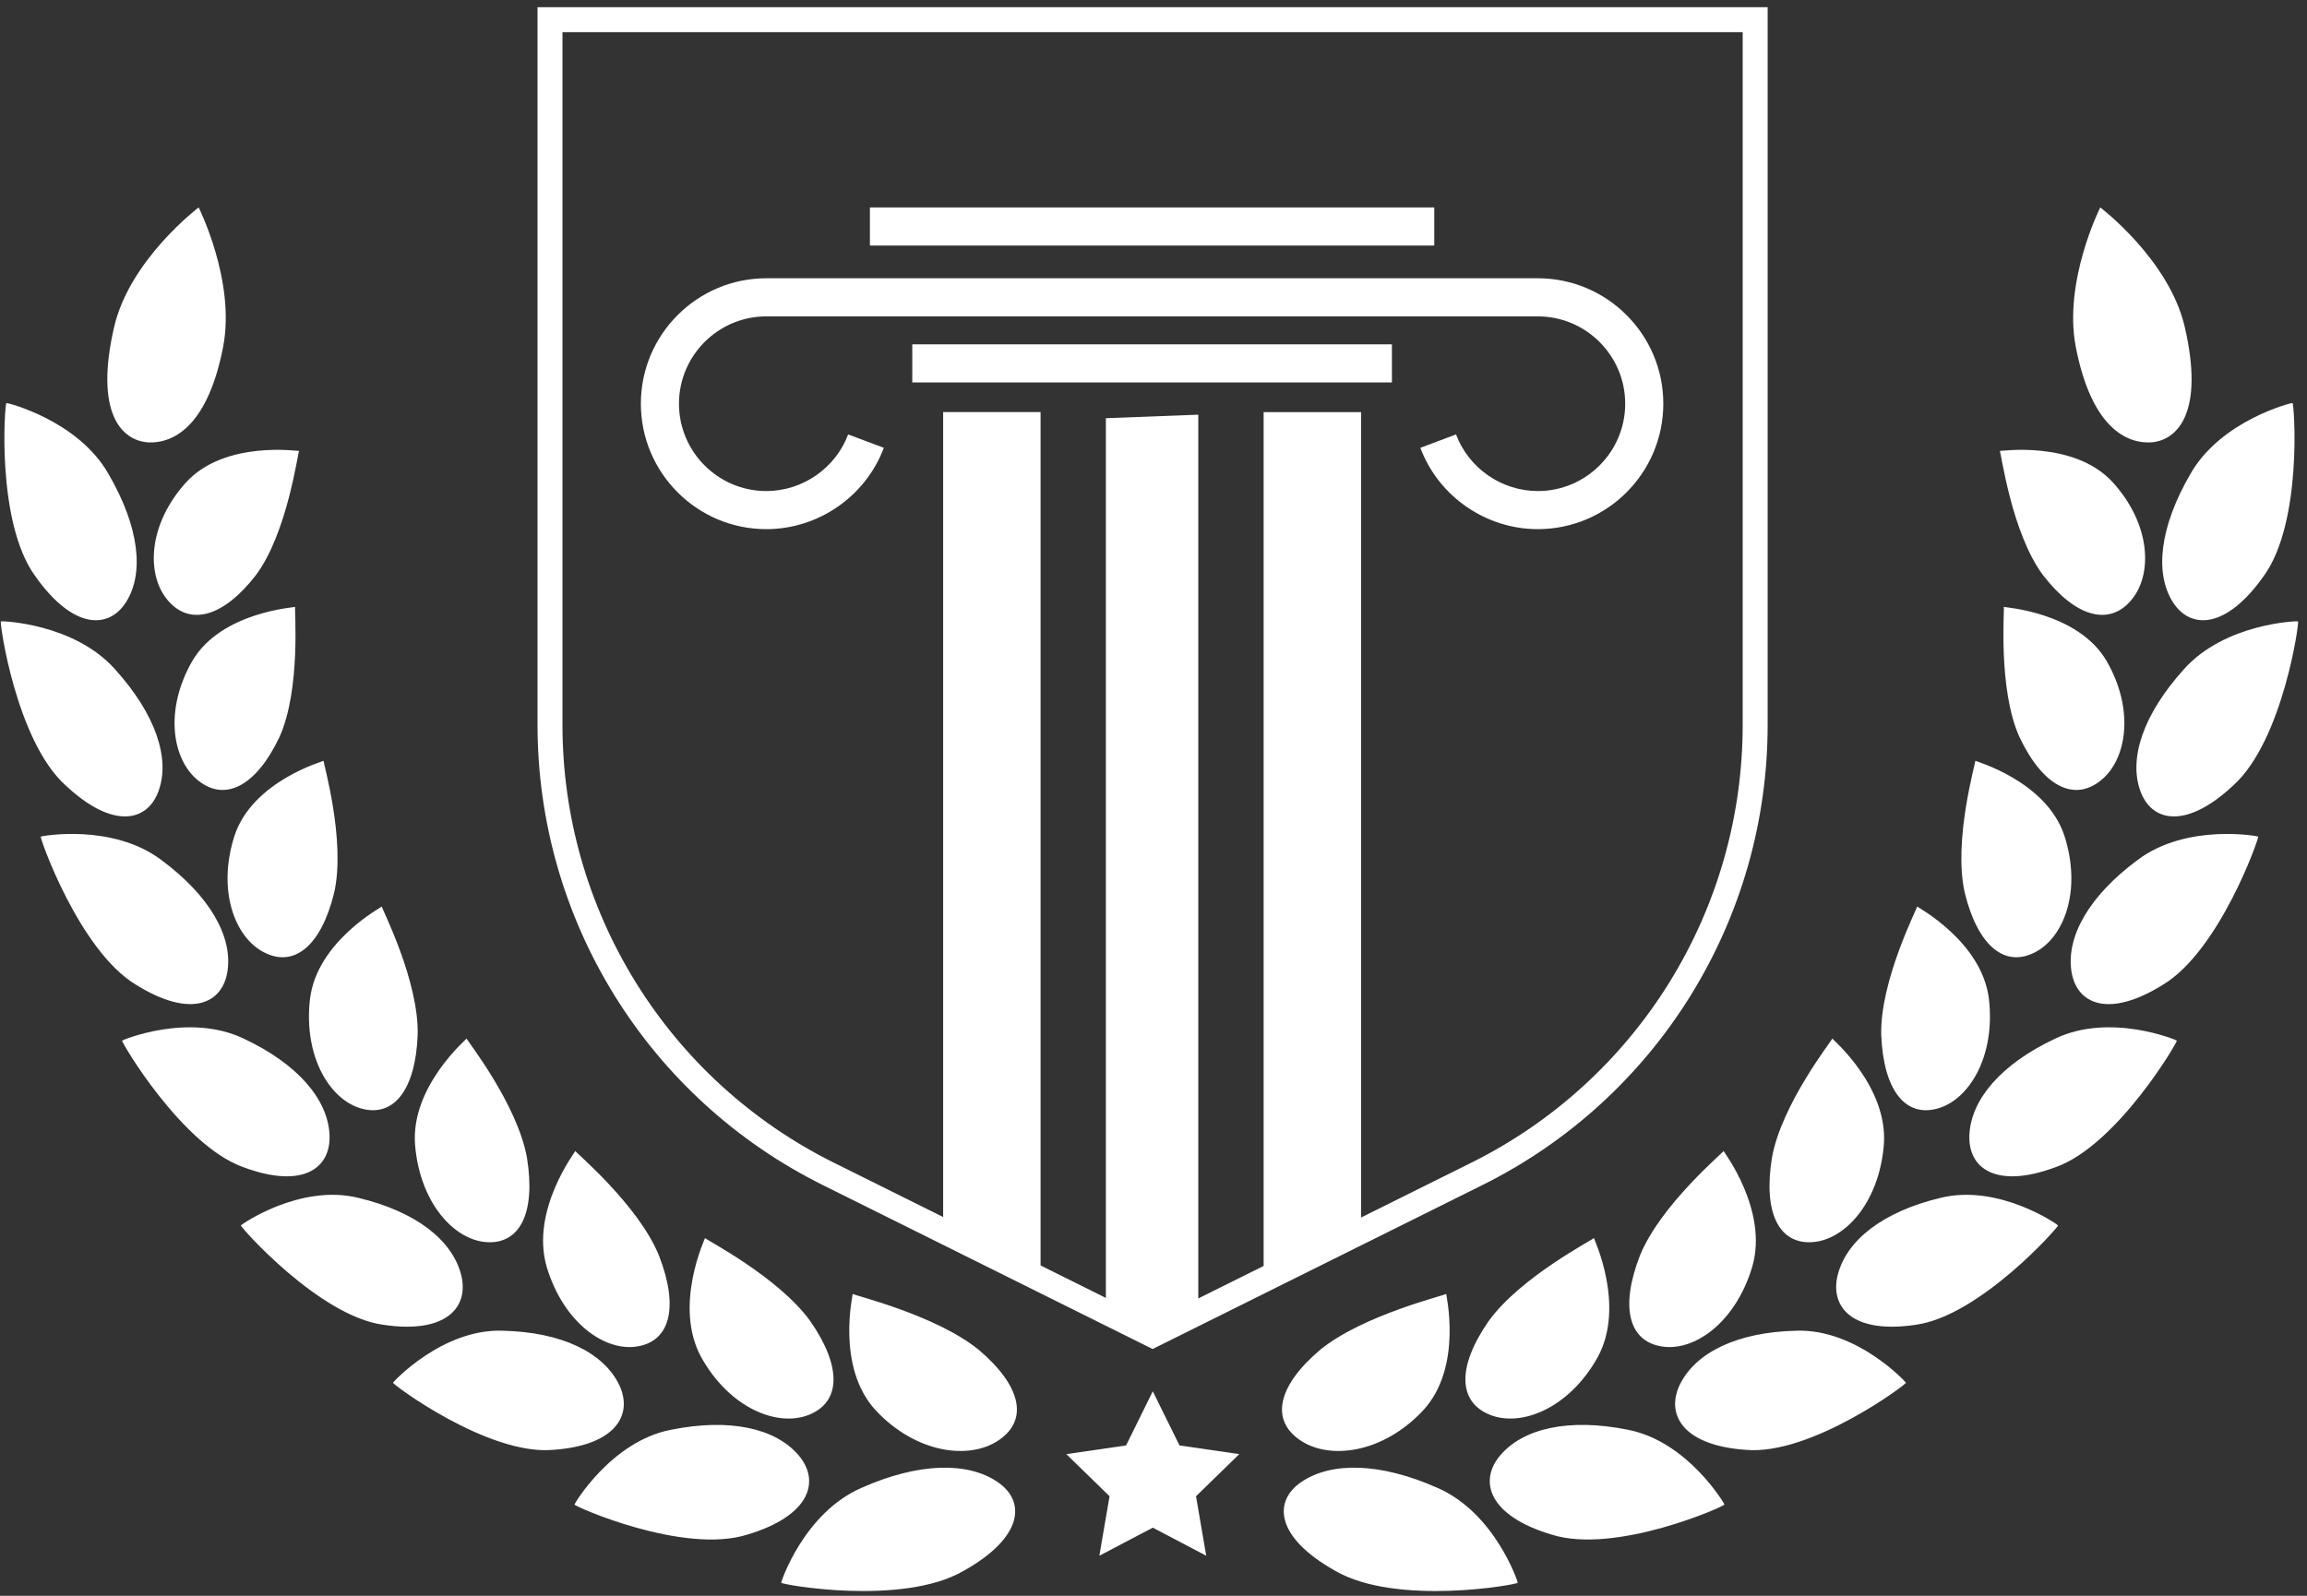 <svg width="198" height="137" viewBox="0 0 198 137" fill="none" xmlns="http://www.w3.org/2000/svg">
<rect x="0" y="0" width="198" height="137" fill="#333333" stroke="none"/>
<path d="M119.462 29.561H78.297V32.833H119.462V29.561Z" fill="white"/>
<path d="M123.097 17.808H74.662V21.08H123.097V17.808Z" fill="white"/>
<path d="M65.772 23.889C59.834 23.889 55.003 28.72 55.003 34.658C55.003 40.596 59.834 45.427 65.772 45.427C70.234 45.427 74.287 42.621 75.856 38.445L72.793 37.295C71.701 40.202 68.879 42.156 65.772 42.156C61.638 42.156 58.274 38.793 58.274 34.658C58.274 30.524 61.637 27.161 65.772 27.161H131.986C136.12 27.161 139.484 30.524 139.484 34.658C139.484 38.792 136.121 42.156 131.986 42.156C128.879 42.156 126.057 40.203 124.965 37.295L121.902 38.445C123.471 42.621 127.523 45.427 131.986 45.427C137.924 45.427 142.755 40.596 142.755 34.658C142.755 28.72 137.924 23.889 131.986 23.889H65.772Z" fill="white"/>
<path d="M94.913 113.119C95.965 112.746 97.032 114.52 98.105 114.213C98.775 114.022 99.447 113.844 100.119 113.681C101.059 113.453 101.967 113.231 102.845 113.015V35.6L94.912 35.901V113.119H94.913Z" fill="white"/>
<path d="M108.452 35.378C108.452 35.828 108.452 53.873 108.452 67.801C108.452 73.17 108.452 77.928 108.452 80.829V109.879L116.813 105.721V78.65C116.813 75.725 116.813 70.369 116.813 64.399C116.813 51.574 116.813 35.909 116.813 35.379H108.452V35.378Z" fill="white"/>
<path d="M80.946 74.697V91.898V105.678L89.307 109.836V86.814C89.307 83.549 89.307 78.661 89.307 73.178C89.307 57.348 89.307 36.54 89.307 35.378H80.946V74.697Z" fill="white"/>
<path d="M98.922 115.813L70.6 101.729C63.246 98.072 57.072 92.448 52.746 85.467C48.42 78.485 46.134 70.453 46.134 62.239V0.619H151.71V62.239C151.71 70.453 149.423 78.485 145.098 85.467C140.772 92.449 134.598 98.072 127.244 101.729L98.922 115.813ZM48.275 2.759V62.238C48.275 70.053 50.451 77.695 54.566 84.338C58.682 90.981 64.556 96.332 71.553 99.811L98.921 113.42L126.289 99.811C133.286 96.331 139.16 90.981 143.276 84.338C147.392 77.695 149.567 70.053 149.567 62.238V2.759H48.275Z" fill="white"/>
<path d="M69.551 113.429C66.812 109.613 60.489 106.379 60.508 106.282C60.549 106.275 57.75 112.08 60.189 116.527C62.664 120.955 66.784 122.534 69.438 121.457C72.158 120.362 72.276 117.362 69.551 113.429ZM14.394 51.526C16.266 53.755 19.145 53.022 21.964 49.374C24.681 45.742 25.573 38.739 25.673 38.713C25.693 38.752 19.33 37.763 15.989 41.391C12.676 45.033 12.542 49.349 14.394 51.526ZM16.502 56.75C14.057 61.004 14.8 65.281 17.041 67.029C19.314 68.832 21.959 67.516 23.961 63.327C25.864 59.187 25.245 52.147 25.332 52.101C25.362 52.142 18.984 52.504 16.502 56.75ZM85.719 123.641C88.274 121.913 87.678 118.992 83.986 115.868C80.27 112.853 73.179 111.183 73.183 111.078C73.227 111.055 71.706 117.353 75.173 121.093C78.67 124.814 83.238 125.34 85.719 123.641ZM0.078 53.342C-0.064 53.312 1.359 63.55 5.603 67.398C9.691 71.248 12.661 70.56 13.615 67.892C14.595 65.159 13.427 61.395 9.873 57.458C6.336 53.487 0.096 53.301 0.078 53.342ZM3.499 71.821C3.366 71.821 6.792 81.605 11.661 84.532C16.375 87.475 19.122 86.181 19.529 83.342C19.951 80.435 18.077 76.963 13.836 73.821C9.616 70.651 3.514 71.781 3.499 71.821ZM56.553 107.78C54.779 103.423 49.35 98.898 49.378 98.812C49.422 98.812 45.507 103.876 46.916 108.742C48.367 113.602 51.95 116.055 54.701 115.59C57.519 115.135 58.281 112.22 56.553 107.78ZM9.307 40.681C6.678 36.068 0.584 34.562 0.552 34.598C0.41 34.545 -0.366 44.847 3.043 49.486C6.294 54.077 9.366 54.041 10.848 51.644C12.366 49.198 11.98 45.279 9.307 40.681ZM67.046 135.873C66.944 136.019 77.431 137.918 82.696 134.861C87.858 131.977 88.066 128.861 85.586 127.206C83.051 125.505 78.875 125.535 73.941 127.731C68.993 129.882 67.019 135.835 67.046 135.873ZM33.73 118.706C33.614 118.787 41.865 124.964 47.458 124.469C52.945 124.093 54.406 121.362 53.084 118.772C51.726 116.124 48.238 114.347 43.084 114.24C37.937 114.093 33.721 118.662 33.73 118.706ZM49.304 129.162C49.194 129.276 58.665 133.5 64.16 131.738C69.563 130.123 70.43 127.131 68.524 124.916C66.576 122.646 62.698 121.715 57.583 122.746C52.461 123.738 49.285 129.121 49.304 129.162ZM19.155 29.753C20.23 24.127 17.049 17.807 17.049 17.807C17.049 17.807 11.141 22.277 9.799 28.06C8.104 35.366 10.382 37.811 12.695 37.976C15.139 38.103 17.91 36.237 19.155 29.753ZM45.231 99.414C44.422 94.785 40.012 89.237 40.047 89.159C40.091 89.174 35.226 93.26 35.624 98.299C36.049 103.336 39.033 106.493 41.803 106.639C44.626 106.8 45.987 104.116 45.231 99.414ZM20.675 105.198C20.55 105.252 27.398 113.011 32.919 113.735C38.326 114.542 40.308 112.201 39.566 109.393C38.805 106.511 35.782 104.037 30.756 102.834C25.735 101.601 20.671 105.151 20.675 105.198ZM10.482 89.336C10.353 89.364 15.588 98.317 20.875 100.198C26.03 102.124 28.445 100.269 28.279 97.375C28.12 94.418 25.625 91.373 20.904 89.159C16.191 86.91 10.492 89.291 10.482 89.336ZM22.681 81.769C25.242 83.078 27.55 81.221 28.672 76.673C29.711 72.17 27.704 65.366 27.776 65.316C27.812 65.336 21.695 67.028 20.134 71.726C18.605 76.451 20.17 80.514 22.681 81.769ZM35.847 88.873C35.978 84.205 32.712 77.894 32.768 77.825C32.806 77.851 27.203 80.799 26.603 85.77C26.037 90.757 28.347 94.448 31.035 95.174C33.778 95.923 35.651 93.606 35.847 88.873Z" fill="white"/>
<path d="M127.867 121.456C130.521 122.533 134.642 120.954 137.117 116.526C139.556 112.08 136.758 106.275 136.798 106.281C136.817 106.378 130.494 109.612 127.755 113.428C125.03 117.362 125.149 120.362 127.867 121.456ZM181.317 41.391C177.977 37.763 171.613 38.752 171.633 38.713C171.734 38.739 172.625 45.742 175.342 49.374C178.161 53.022 181.04 53.755 182.912 51.526C184.765 49.349 184.63 45.033 181.317 41.391ZM171.975 52.101C172.062 52.147 171.443 59.187 173.346 63.327C175.348 67.516 177.993 68.832 180.266 67.029C182.507 65.281 183.25 61.004 180.805 56.75C178.322 52.504 171.945 52.142 171.975 52.101ZM122.132 121.093C125.599 117.353 124.079 111.055 124.122 111.078C124.126 111.184 117.035 112.853 113.319 115.868C109.627 118.992 109.031 121.913 111.586 123.641C114.068 125.34 118.637 124.814 122.132 121.093ZM187.433 57.458C183.879 61.395 182.711 65.159 183.691 67.892C184.645 70.56 187.615 71.247 191.703 67.398C195.947 63.55 197.37 53.312 197.228 53.342C197.21 53.301 190.971 53.487 187.433 57.458ZM183.47 73.822C179.23 76.964 177.355 80.436 177.777 83.343C178.184 86.182 180.931 87.476 185.645 84.533C190.514 81.606 193.94 71.822 193.807 71.822C193.792 71.781 187.69 70.651 183.47 73.822ZM142.606 115.59C145.357 116.056 148.94 113.603 150.391 108.742C151.8 103.876 147.885 98.812 147.928 98.812C147.957 98.898 142.527 103.422 140.753 107.78C139.025 112.22 139.787 115.135 142.606 115.59ZM186.458 51.643C187.94 54.04 191.013 54.076 194.263 49.485C197.671 44.846 196.896 34.544 196.754 34.597C196.721 34.561 190.627 36.067 187.999 40.68C185.327 45.279 184.94 49.198 186.458 51.643ZM123.366 127.731C118.432 125.535 114.255 125.504 111.721 127.206C109.241 128.861 109.449 131.977 114.611 134.861C119.876 137.918 130.363 136.019 130.261 135.873C130.287 135.835 128.314 129.882 123.366 127.731ZM154.222 114.24C149.068 114.347 145.581 116.123 144.223 118.772C142.901 121.362 144.362 124.094 149.849 124.469C155.442 124.964 163.693 118.787 163.577 118.706C163.585 118.662 159.37 114.093 154.222 114.24ZM139.723 122.745C134.608 121.714 130.73 122.646 128.782 124.915C126.876 127.13 127.743 130.122 133.146 131.737C138.641 133.499 148.113 129.275 148.002 129.161C148.021 129.121 144.846 123.738 139.723 122.745ZM184.611 37.977C186.924 37.812 189.201 35.367 187.507 28.061C186.165 22.278 180.257 17.808 180.257 17.808C180.257 17.808 177.076 24.127 178.151 29.754C179.397 36.237 182.167 38.103 184.611 37.977ZM155.503 106.639C158.273 106.493 161.257 103.336 161.682 98.299C162.081 93.26 157.216 89.174 157.259 89.159C157.294 89.238 152.884 94.786 152.075 99.414C151.32 104.116 152.681 106.8 155.503 106.639ZM166.55 102.835C161.524 104.038 158.501 106.512 157.74 109.394C156.998 112.202 158.98 114.542 164.387 113.736C169.908 113.012 176.757 105.253 176.631 105.199C176.636 105.151 171.572 101.601 166.55 102.835ZM176.403 89.159C171.682 91.374 169.187 94.418 169.028 97.375C168.862 100.269 171.277 102.124 176.432 100.198C181.719 98.317 186.954 89.364 186.825 89.336C186.815 89.291 181.115 86.91 176.403 89.159ZM177.172 71.726C175.611 67.028 169.495 65.336 169.53 65.316C169.602 65.366 167.596 72.17 168.634 76.673C169.756 81.222 172.064 83.078 174.625 81.769C177.136 80.514 178.702 76.451 177.172 71.726ZM166.271 95.173C168.959 94.447 171.269 90.756 170.703 85.769C170.103 80.798 164.5 77.85 164.538 77.824C164.594 77.893 161.328 84.204 161.459 88.872C161.655 93.606 163.528 95.923 166.271 95.173Z" fill="white"/>
<path d="M98.939 119.444L101.232 124.091L106.36 124.836L102.649 128.453L103.525 133.56L98.939 131.148L94.352 133.56L95.228 128.453L91.518 124.836L96.646 124.091L98.939 119.444Z" fill="white"/>
</svg>

